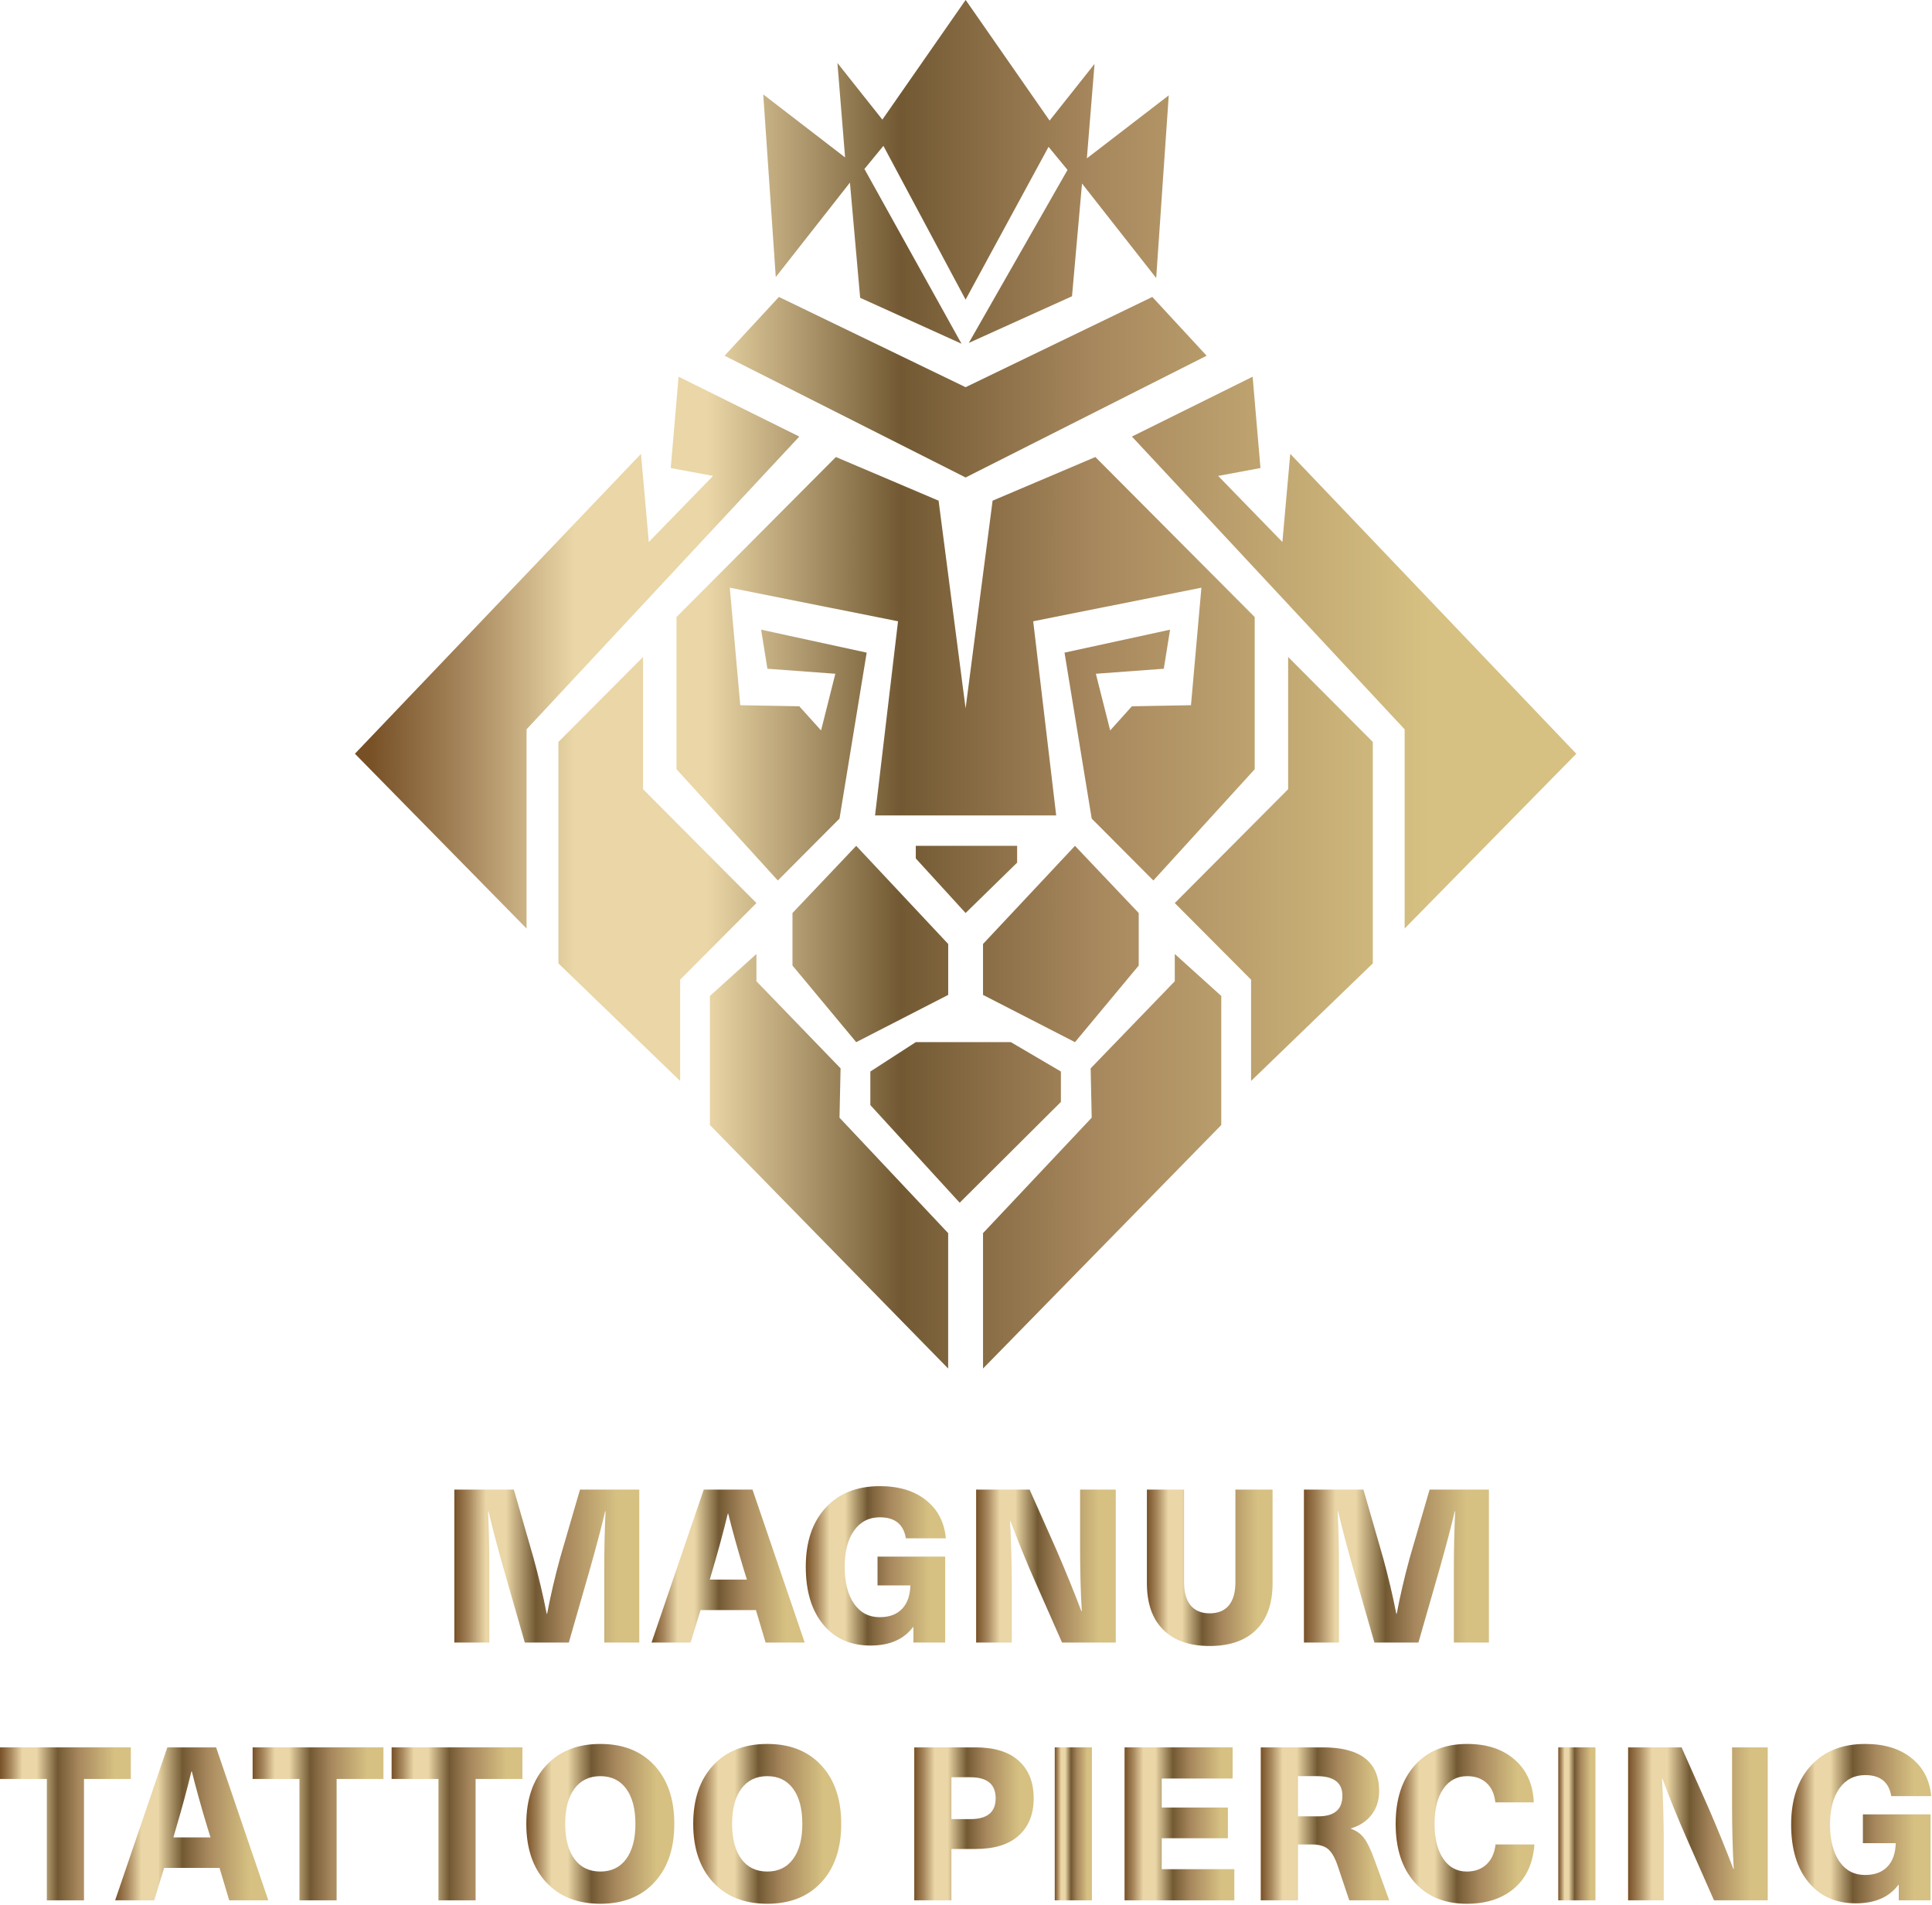 <?xml version="1.0" encoding="UTF-8"?> <svg xmlns="http://www.w3.org/2000/svg" width="785" height="774" viewBox="0 0 785 774" fill="none"> <path d="M259.755 605.227V667.373H245.527V636.998C245.527 629.317 245.702 621.666 246.051 614.043H245.876C244.48 620.036 242.501 627.571 239.941 636.649L231.125 667.373H213.232L204.417 636.649C201.855 627.571 199.878 620.036 198.481 614.043H198.307C198.656 621.666 198.831 629.317 198.831 636.998V667.373H184.604V605.227H208.781L216.724 632.809C218.876 640.606 220.68 648.229 222.135 655.677H222.31C223.648 648.52 225.422 640.897 227.634 632.809L235.665 605.227H259.755Z" fill="url(#paint0_linear_1558_4138)"></path> <path d="M311.078 667.373L307.15 654.193H284.631L280.616 667.373H264.73L285.94 605.227H305.754L326.964 667.373H311.078ZM288.384 641.799H303.484L302.175 637.609C299.672 629.348 297.578 621.811 295.891 615.003H295.716C293.971 622.219 291.933 629.754 289.606 637.609L288.384 641.799Z" fill="url(#paint1_linear_1558_4138)"></path> <path d="M357.513 603.828C365.251 603.828 371.507 605.735 376.279 609.546C381.05 613.357 383.727 618.522 384.31 625.038H368.075C367.143 619.336 363.623 616.484 357.513 616.484C353.09 616.484 349.599 618.273 347.039 621.853C344.478 625.432 343.199 630.334 343.199 636.56C343.199 642.903 344.464 647.907 346.996 651.572C349.527 655.238 353.003 657.071 357.426 657.071C361.324 657.071 364.35 655.952 366.503 653.711C368.656 651.472 369.79 648.286 369.908 644.153H356.553V632.457H384.047V667.371H371.129V661.087H370.955C367.23 666.092 361.47 668.593 353.673 668.593C345.584 668.593 339.184 665.743 334.47 660.039C329.757 654.337 327.4 646.51 327.4 636.56C327.4 626.435 330.091 618.448 335.474 612.601C340.855 606.752 348.203 603.828 357.513 603.828Z" fill="url(#paint2_linear_1558_4138)"></path> <path d="M453.35 605.227V667.373H431.528L420.705 642.847C416.865 634.177 413.489 625.885 410.58 617.971H410.406C410.871 627.281 411.104 636.01 411.104 644.155V667.373H396.615V605.227H418.349L429.259 629.754C433.1 638.656 436.474 646.948 439.384 654.63H439.559C439.093 646.892 438.86 638.163 438.86 628.444V605.227H453.35Z" fill="url(#paint3_linear_1558_4138)"></path> <path d="M501.967 605.227H517.066V643.282C517.066 651.487 514.854 657.787 510.433 662.18C506.01 666.574 499.697 668.77 491.492 668.77C483.345 668.77 477.061 666.574 472.639 662.18C468.216 657.787 466.006 651.487 466.006 643.282V605.227H481.105V642.934C481.105 647.007 481.992 650.121 483.768 652.272C485.542 654.427 488.117 655.502 491.492 655.502C494.925 655.502 497.528 654.427 499.305 652.272C501.078 650.121 501.967 647.007 501.967 642.934V605.227Z" fill="url(#paint4_linear_1558_4138)"></path> <path d="M604.96 605.227V667.373H590.732V636.998C590.732 629.317 590.907 621.666 591.256 614.043H591.082C589.686 620.036 587.706 627.571 585.146 636.649L576.331 667.373H558.438L549.622 636.649C547.061 627.571 545.083 620.036 543.687 614.043H543.512C543.861 621.666 544.036 629.317 544.036 636.998V667.373H529.809V605.227H553.986L561.929 632.809C564.081 640.606 565.886 648.229 567.341 655.677H567.515C568.853 648.52 570.627 640.897 572.84 632.809L580.869 605.227H604.96Z" fill="url(#paint5_linear_1558_4138)"></path> <path d="M53.156 709.965V722.796H34.128V772.111H19.028V722.796H0V709.965H53.156Z" fill="url(#paint6_linear_1558_4138)"></path> <path d="M93.133 772.111L89.205 758.932H66.686L62.671 772.111H46.785L67.995 709.965H87.809L109.019 772.111H93.133ZM70.439 746.537H85.539L84.23 742.348C81.727 734.086 79.632 726.549 77.945 719.741H77.771C76.025 726.957 73.988 734.492 71.661 742.348L70.439 746.537Z" fill="url(#paint7_linear_1558_4138)"></path> <path d="M155.802 709.965V722.796H136.774V772.111H121.674V722.796H102.646V709.965H155.802Z" fill="url(#paint8_linear_1558_4138)"></path> <path d="M212.275 709.965V722.796H193.247V772.111H178.147V722.796H159.119V709.965H212.275Z" fill="url(#paint9_linear_1558_4138)"></path> <path d="M243.958 708.57C253.21 708.57 260.527 711.48 265.911 717.299C271.292 723.118 273.984 731.032 273.984 741.04C273.984 751.049 271.292 758.964 265.911 764.781C260.527 770.601 253.21 773.51 243.958 773.51C234.648 773.51 227.301 770.601 221.919 764.781C216.537 758.964 213.846 751.049 213.846 741.04C213.846 731.032 216.537 723.118 221.919 717.299C227.301 711.48 234.648 708.57 243.958 708.57ZM243.958 721.663C239.42 721.663 235.898 723.365 233.397 726.77C230.895 730.174 229.644 734.931 229.644 741.04C229.644 747.15 230.895 751.907 233.397 755.312C235.898 758.715 239.42 760.417 243.958 760.417C248.438 760.417 251.93 758.715 254.433 755.312C256.934 751.907 258.186 747.15 258.186 741.04C258.186 734.931 256.934 730.174 254.433 726.77C251.93 723.365 248.438 721.663 243.958 721.663Z" fill="url(#paint10_linear_1558_4138)"></path> <path d="M311.777 708.57C321.029 708.57 328.346 711.48 333.729 717.299C339.11 723.118 341.803 731.032 341.803 741.04C341.803 751.049 339.11 758.964 333.729 764.781C328.346 770.601 321.029 773.51 311.777 773.51C302.466 773.51 295.119 770.601 289.738 764.781C284.355 758.964 281.664 751.049 281.664 741.04C281.664 731.032 284.355 723.118 289.738 717.299C295.119 711.48 302.466 708.57 311.777 708.57ZM311.777 721.663C307.238 721.663 303.717 723.365 301.215 726.77C298.713 730.174 297.462 734.931 297.462 741.04C297.462 747.15 298.713 751.907 301.215 755.312C303.717 758.715 307.238 760.417 311.777 760.417C316.257 760.417 319.749 758.715 322.251 755.312C324.752 751.907 326.004 747.15 326.004 741.04C326.004 734.931 324.752 730.174 322.251 726.77C319.749 723.365 316.257 721.663 311.777 721.663Z" fill="url(#paint11_linear_1558_4138)"></path> <path d="M371.477 772.111V709.965H396.352C404.091 709.965 409.969 711.798 413.983 715.464C417.999 719.13 420.006 724.192 420.006 730.651C420.006 737.053 417.999 742.086 413.983 745.752C409.969 749.418 404.091 751.25 396.352 751.25H386.577V772.111H371.477ZM394.257 722.098H386.577V739.118H394.257C401.123 739.118 404.557 736.296 404.557 730.651C404.557 724.949 401.123 722.098 394.257 722.098Z" fill="url(#paint12_linear_1558_4138)"></path> <path d="M443.66 709.965V772.111H428.561V709.965H443.66Z" fill="url(#paint13_linear_1558_4138)"></path> <path d="M500.831 709.965V722.621H472.027V734.404H498.911V746.887H472.027V759.455H501.529V772.111H456.928V709.965H500.831Z" fill="url(#paint14_linear_1558_4138)"></path> <path d="M512.266 772.111V709.965H537.49C552.735 709.965 560.358 715.872 560.358 727.684C560.358 731.467 559.34 734.682 557.304 737.329C555.267 739.978 552.474 741.824 548.925 742.871V743.046C551.136 743.803 552.91 745.068 554.249 746.843C555.587 748.618 556.983 751.513 558.438 755.527L564.461 772.111H548.227L543.513 758.059C542.407 754.801 541.112 752.546 539.629 751.294C538.146 750.044 535.948 749.418 533.039 749.418H527.365V772.111H512.266ZM535.047 721.661H527.365V737.983H535.657C542.174 737.983 545.434 735.19 545.434 729.604C545.434 724.31 541.971 721.661 535.047 721.661Z" fill="url(#paint15_linear_1558_4138)"></path> <path d="M596.144 708.57C604.174 708.57 610.618 710.709 615.477 714.986C620.335 719.263 622.91 725.039 623.201 732.312H607.578C607.229 728.938 606.05 726.319 604.043 724.456C602.035 722.595 599.401 721.663 596.144 721.663C592.011 721.663 588.769 723.396 586.411 726.856C584.055 730.319 582.876 735.048 582.876 741.04C582.876 747.034 584.055 751.763 586.411 755.224C588.769 758.687 591.954 760.417 595.969 760.417C599.228 760.417 601.89 759.457 603.955 757.537C606.021 755.616 607.257 752.911 607.665 749.42H623.464C622.881 757.101 620.146 763.036 615.259 767.226C610.371 771.415 603.94 773.51 595.969 773.51C587.008 773.51 579.952 770.616 574.803 764.825C569.653 759.036 567.078 751.107 567.078 741.04C567.078 730.974 569.667 723.046 574.847 717.255C580.024 711.466 587.123 708.57 596.144 708.57Z" fill="url(#paint16_linear_1558_4138)"></path> <path d="M648.252 709.965V772.111H633.152V709.965H648.252Z" fill="url(#paint17_linear_1558_4138)"></path> <path d="M718.254 709.965V772.111H696.433L685.609 747.585C681.77 738.915 678.394 730.623 675.484 722.709H675.311C675.775 732.02 676.009 740.748 676.009 748.894V772.111H661.52V709.965H683.253L694.163 734.492C698.004 743.395 701.378 751.687 704.288 759.368H704.463C703.997 751.63 703.765 742.901 703.765 733.183V709.965H718.254Z" fill="url(#paint18_linear_1558_4138)"></path> <path d="M757.881 708.57C765.619 708.57 771.874 710.478 776.646 714.288C781.417 718.1 784.095 723.265 784.677 729.78H768.441C767.511 724.078 763.99 721.227 757.881 721.227C753.458 721.227 749.966 723.016 747.406 726.595C744.845 730.174 743.565 735.076 743.565 741.302C743.565 747.646 744.831 752.649 747.362 756.314C749.894 759.98 753.37 761.813 757.793 761.813C761.69 761.813 764.717 760.694 766.871 758.453C769.022 756.214 770.157 753.028 770.274 748.896H756.92V737.199H784.415V772.113H771.497V765.829H771.322C767.598 770.834 761.837 773.335 754.04 773.335C745.951 773.335 739.551 770.485 734.838 764.781C730.124 759.079 727.768 751.252 727.768 741.302C727.768 731.177 730.458 723.19 735.841 717.343C741.223 711.494 748.569 708.57 757.881 708.57Z" fill="url(#paint19_linear_1558_4138)"></path> <path d="M275.725 153.059L272.533 190.161L289.729 193.367L263.615 220.225L260.438 184.405L144.205 306.248L213.951 377.261V296.338L324.762 177.381L275.725 153.059Z" fill="url(#paint20_linear_1558_4138)"></path> <path d="M261.282 320.66V266.93L226.891 301.467V391.44L276.351 439.195V398.041L307.347 366.914L261.282 320.66Z" fill="url(#paint21_linear_1558_4138)"></path> <path d="M321.994 370.967V392.301L347.89 423.429L385.269 404.236V383.543L347.89 343.672L321.994 370.967Z" fill="url(#paint22_linear_1558_4138)"></path> <path d="M341.536 434.082L307.348 398.685V387.609L288.447 404.659V457.107L385.254 556.042V501.029L341.099 454.12L341.536 434.082Z" fill="url(#paint23_linear_1558_4138)"></path> <path d="M640.471 306.252L524.248 184.402L521.058 220.222L494.953 193.363L512.146 190.162L508.961 153.062L459.916 177.372L570.731 296.343V377.252L640.471 306.252Z" fill="url(#paint24_linear_1558_4138)"></path> <path d="M392.34 194.002L392.341 194.002L392.341 194.002V194.002L490.274 144.532L468.2 120.652L392.341 157.322L316.482 120.652L294.398 144.532L392.34 194.002V194.002Z" fill="url(#paint25_linear_1558_4138)"></path> <path d="M523.391 320.656L477.332 366.916L508.329 398.046V439.196L557.792 391.436V301.466L523.391 266.926V320.656Z" fill="url(#paint26_linear_1558_4138)"></path> <path d="M509.807 312.544V250.711L445.06 185.688L403.309 203.423L392.336 287.814L381.362 203.423L339.626 185.688L274.879 250.711V312.544L316.047 357.749L341.098 332.596L352.144 265.168L309.256 255.841L311.806 271.711L339.407 273.751L333.607 296.776L324.762 286.968L300.775 286.531L296.52 238.776L364.881 252.431L355.539 331.314H429.147L419.805 252.431L488.152 238.776L483.911 286.531L459.91 286.968L451.079 296.776L445.264 273.751L472.865 271.711L475.415 255.841L432.528 265.168L443.574 332.596L468.624 357.749L509.807 312.544Z" fill="url(#paint27_linear_1558_4138)"></path> <path d="M462.679 392.301V370.967L436.783 343.672L399.418 383.543V404.236L436.783 423.429L462.679 392.301Z" fill="url(#paint28_linear_1558_4138)"></path> <path d="M477.33 398.685L443.149 434.076L443.577 454.126L399.42 501.027V556.036L496.216 457.106V404.656L477.33 387.605V398.685Z" fill="url(#paint29_linear_1558_4138)"></path> <path d="M413.278 350.492V343.672H372.098V348.792L392.34 370.962L413.278 350.492Z" fill="url(#paint30_linear_1558_4138)"></path> <path d="M431.056 435.361L410.727 423.426H372.095L353.631 435.361V449.001L389.932 488.668L431.056 447.719V435.361Z" fill="url(#paint31_linear_1558_4138)"></path> <path d="M315.203 112.575L345.34 74.19L349.493 120.998L390.676 139.651L351.227 68.653L358.936 59.268L392.337 121.741L426.044 59.661L433.753 69.031L393.634 139.331L435.574 120.371L439.64 74.569L469.777 112.954L474.877 38.749L441.608 64.339L444.726 25.969L426.466 48.994L392.643 0.379L392.337 0L358.513 48.6L340.254 25.59L343.372 63.96L310.117 38.37L315.203 112.575Z" fill="url(#paint32_linear_1558_4138)"></path> <defs> <linearGradient id="paint0_linear_1558_4138" x1="184.604" y1="636.3" x2="259.755" y2="636.3" gradientUnits="userSpaceOnUse"> <stop stop-color="#775026"></stop> <stop offset="0.08" stop-color="#A7875D"></stop> <stop offset="0.17" stop-color="#EAD6A6"></stop> <stop offset="0.28" stop-color="#EAD6A6"></stop> <stop offset="0.44" stop-color="#725933"></stop> <stop offset="0.6" stop-color="#A7875D"></stop> <stop offset="0.88" stop-color="#D6C182"></stop> </linearGradient> <linearGradient id="paint1_linear_1558_4138" x1="264.73" y1="636.3" x2="326.964" y2="636.3" gradientUnits="userSpaceOnUse"> <stop stop-color="#775026"></stop> <stop offset="0.08" stop-color="#A7875D"></stop> <stop offset="0.17" stop-color="#EAD6A6"></stop> <stop offset="0.28" stop-color="#EAD6A6"></stop> <stop offset="0.44" stop-color="#725933"></stop> <stop offset="0.6" stop-color="#A7875D"></stop> <stop offset="0.88" stop-color="#D6C182"></stop> </linearGradient> <linearGradient id="paint2_linear_1558_4138" x1="327.4" y1="636.21" x2="384.31" y2="636.21" gradientUnits="userSpaceOnUse"> <stop stop-color="#775026"></stop> <stop offset="0.08" stop-color="#A7875D"></stop> <stop offset="0.17" stop-color="#EAD6A6"></stop> <stop offset="0.28" stop-color="#EAD6A6"></stop> <stop offset="0.44" stop-color="#725933"></stop> <stop offset="0.6" stop-color="#A7875D"></stop> <stop offset="0.88" stop-color="#D6C182"></stop> </linearGradient> <linearGradient id="paint3_linear_1558_4138" x1="396.615" y1="636.3" x2="453.35" y2="636.3" gradientUnits="userSpaceOnUse"> <stop stop-color="#775026"></stop> <stop offset="0.08" stop-color="#A7875D"></stop> <stop offset="0.17" stop-color="#EAD6A6"></stop> <stop offset="0.28" stop-color="#EAD6A6"></stop> <stop offset="0.44" stop-color="#725933"></stop> <stop offset="0.6" stop-color="#A7875D"></stop> <stop offset="0.88" stop-color="#D6C182"></stop> </linearGradient> <linearGradient id="paint4_linear_1558_4138" x1="466.006" y1="636.998" x2="517.066" y2="636.998" gradientUnits="userSpaceOnUse"> <stop stop-color="#775026"></stop> <stop offset="0.08" stop-color="#A7875D"></stop> <stop offset="0.17" stop-color="#EAD6A6"></stop> <stop offset="0.28" stop-color="#EAD6A6"></stop> <stop offset="0.44" stop-color="#725933"></stop> <stop offset="0.6" stop-color="#A7875D"></stop> <stop offset="0.88" stop-color="#D6C182"></stop> </linearGradient> <linearGradient id="paint5_linear_1558_4138" x1="529.809" y1="636.3" x2="604.96" y2="636.3" gradientUnits="userSpaceOnUse"> <stop stop-color="#775026"></stop> <stop offset="0.08" stop-color="#A7875D"></stop> <stop offset="0.17" stop-color="#EAD6A6"></stop> <stop offset="0.28" stop-color="#EAD6A6"></stop> <stop offset="0.44" stop-color="#725933"></stop> <stop offset="0.6" stop-color="#A7875D"></stop> <stop offset="0.88" stop-color="#D6C182"></stop> </linearGradient> <linearGradient id="paint6_linear_1558_4138" x1="0" y1="741.038" x2="53.156" y2="741.038" gradientUnits="userSpaceOnUse"> <stop stop-color="#775026"></stop> <stop offset="0.08" stop-color="#A7875D"></stop> <stop offset="0.17" stop-color="#EAD6A6"></stop> <stop offset="0.28" stop-color="#EAD6A6"></stop> <stop offset="0.44" stop-color="#725933"></stop> <stop offset="0.6" stop-color="#A7875D"></stop> <stop offset="0.88" stop-color="#D6C182"></stop> </linearGradient> <linearGradient id="paint7_linear_1558_4138" x1="46.785" y1="741.038" x2="109.019" y2="741.038" gradientUnits="userSpaceOnUse"> <stop stop-color="#775026"></stop> <stop offset="0.08" stop-color="#A7875D"></stop> <stop offset="0.17" stop-color="#EAD6A6"></stop> <stop offset="0.28" stop-color="#EAD6A6"></stop> <stop offset="0.44" stop-color="#725933"></stop> <stop offset="0.6" stop-color="#A7875D"></stop> <stop offset="0.88" stop-color="#D6C182"></stop> </linearGradient> <linearGradient id="paint8_linear_1558_4138" x1="102.646" y1="741.038" x2="155.802" y2="741.038" gradientUnits="userSpaceOnUse"> <stop stop-color="#775026"></stop> <stop offset="0.08" stop-color="#A7875D"></stop> <stop offset="0.17" stop-color="#EAD6A6"></stop> <stop offset="0.28" stop-color="#EAD6A6"></stop> <stop offset="0.44" stop-color="#725933"></stop> <stop offset="0.6" stop-color="#A7875D"></stop> <stop offset="0.88" stop-color="#D6C182"></stop> </linearGradient> <linearGradient id="paint9_linear_1558_4138" x1="159.119" y1="741.038" x2="212.275" y2="741.038" gradientUnits="userSpaceOnUse"> <stop stop-color="#775026"></stop> <stop offset="0.08" stop-color="#A7875D"></stop> <stop offset="0.17" stop-color="#EAD6A6"></stop> <stop offset="0.28" stop-color="#EAD6A6"></stop> <stop offset="0.44" stop-color="#725933"></stop> <stop offset="0.6" stop-color="#A7875D"></stop> <stop offset="0.88" stop-color="#D6C182"></stop> </linearGradient> <linearGradient id="paint10_linear_1558_4138" x1="213.846" y1="741.04" x2="273.984" y2="741.04" gradientUnits="userSpaceOnUse"> <stop stop-color="#775026"></stop> <stop offset="0.08" stop-color="#A7875D"></stop> <stop offset="0.17" stop-color="#EAD6A6"></stop> <stop offset="0.28" stop-color="#EAD6A6"></stop> <stop offset="0.44" stop-color="#725933"></stop> <stop offset="0.6" stop-color="#A7875D"></stop> <stop offset="0.88" stop-color="#D6C182"></stop> </linearGradient> <linearGradient id="paint11_linear_1558_4138" x1="281.664" y1="741.04" x2="341.803" y2="741.04" gradientUnits="userSpaceOnUse"> <stop stop-color="#775026"></stop> <stop offset="0.08" stop-color="#A7875D"></stop> <stop offset="0.17" stop-color="#EAD6A6"></stop> <stop offset="0.28" stop-color="#EAD6A6"></stop> <stop offset="0.44" stop-color="#725933"></stop> <stop offset="0.6" stop-color="#A7875D"></stop> <stop offset="0.88" stop-color="#D6C182"></stop> </linearGradient> <linearGradient id="paint12_linear_1558_4138" x1="371.477" y1="741.038" x2="420.006" y2="741.038" gradientUnits="userSpaceOnUse"> <stop stop-color="#775026"></stop> <stop offset="0.08" stop-color="#A7875D"></stop> <stop offset="0.17" stop-color="#EAD6A6"></stop> <stop offset="0.28" stop-color="#EAD6A6"></stop> <stop offset="0.44" stop-color="#725933"></stop> <stop offset="0.6" stop-color="#A7875D"></stop> <stop offset="0.88" stop-color="#D6C182"></stop> </linearGradient> <linearGradient id="paint13_linear_1558_4138" x1="428.561" y1="741.038" x2="443.66" y2="741.038" gradientUnits="userSpaceOnUse"> <stop stop-color="#775026"></stop> <stop offset="0.08" stop-color="#A7875D"></stop> <stop offset="0.17" stop-color="#EAD6A6"></stop> <stop offset="0.28" stop-color="#EAD6A6"></stop> <stop offset="0.44" stop-color="#725933"></stop> <stop offset="0.6" stop-color="#A7875D"></stop> <stop offset="0.88" stop-color="#D6C182"></stop> </linearGradient> <linearGradient id="paint14_linear_1558_4138" x1="456.928" y1="741.038" x2="501.529" y2="741.038" gradientUnits="userSpaceOnUse"> <stop stop-color="#775026"></stop> <stop offset="0.08" stop-color="#A7875D"></stop> <stop offset="0.17" stop-color="#EAD6A6"></stop> <stop offset="0.28" stop-color="#EAD6A6"></stop> <stop offset="0.44" stop-color="#725933"></stop> <stop offset="0.6" stop-color="#A7875D"></stop> <stop offset="0.88" stop-color="#D6C182"></stop> </linearGradient> <linearGradient id="paint15_linear_1558_4138" x1="512.266" y1="741.038" x2="564.461" y2="741.038" gradientUnits="userSpaceOnUse"> <stop stop-color="#775026"></stop> <stop offset="0.08" stop-color="#A7875D"></stop> <stop offset="0.17" stop-color="#EAD6A6"></stop> <stop offset="0.28" stop-color="#EAD6A6"></stop> <stop offset="0.44" stop-color="#725933"></stop> <stop offset="0.6" stop-color="#A7875D"></stop> <stop offset="0.88" stop-color="#D6C182"></stop> </linearGradient> <linearGradient id="paint16_linear_1558_4138" x1="567.078" y1="741.04" x2="623.464" y2="741.04" gradientUnits="userSpaceOnUse"> <stop stop-color="#775026"></stop> <stop offset="0.08" stop-color="#A7875D"></stop> <stop offset="0.17" stop-color="#EAD6A6"></stop> <stop offset="0.28" stop-color="#EAD6A6"></stop> <stop offset="0.44" stop-color="#725933"></stop> <stop offset="0.6" stop-color="#A7875D"></stop> <stop offset="0.88" stop-color="#D6C182"></stop> </linearGradient> <linearGradient id="paint17_linear_1558_4138" x1="633.152" y1="741.038" x2="648.252" y2="741.038" gradientUnits="userSpaceOnUse"> <stop stop-color="#775026"></stop> <stop offset="0.08" stop-color="#A7875D"></stop> <stop offset="0.17" stop-color="#EAD6A6"></stop> <stop offset="0.28" stop-color="#EAD6A6"></stop> <stop offset="0.44" stop-color="#725933"></stop> <stop offset="0.6" stop-color="#A7875D"></stop> <stop offset="0.88" stop-color="#D6C182"></stop> </linearGradient> <linearGradient id="paint18_linear_1558_4138" x1="661.52" y1="741.038" x2="718.254" y2="741.038" gradientUnits="userSpaceOnUse"> <stop stop-color="#775026"></stop> <stop offset="0.08" stop-color="#A7875D"></stop> <stop offset="0.17" stop-color="#EAD6A6"></stop> <stop offset="0.28" stop-color="#EAD6A6"></stop> <stop offset="0.44" stop-color="#725933"></stop> <stop offset="0.6" stop-color="#A7875D"></stop> <stop offset="0.88" stop-color="#D6C182"></stop> </linearGradient> <linearGradient id="paint19_linear_1558_4138" x1="727.768" y1="740.953" x2="784.677" y2="740.953" gradientUnits="userSpaceOnUse"> <stop stop-color="#775026"></stop> <stop offset="0.08" stop-color="#A7875D"></stop> <stop offset="0.17" stop-color="#EAD6A6"></stop> <stop offset="0.28" stop-color="#EAD6A6"></stop> <stop offset="0.44" stop-color="#725933"></stop> <stop offset="0.6" stop-color="#A7875D"></stop> <stop offset="0.88" stop-color="#D6C182"></stop> </linearGradient> <linearGradient id="paint20_linear_1558_4138" x1="150.08" y1="265.16" x2="640.292" y2="265.16" gradientUnits="userSpaceOnUse"> <stop stop-color="#775026"></stop> <stop offset="0.08" stop-color="#A7875D"></stop> <stop offset="0.17" stop-color="#EAD6A6"></stop> <stop offset="0.28" stop-color="#EAD6A6"></stop> <stop offset="0.44" stop-color="#725933"></stop> <stop offset="0.6" stop-color="#A7875D"></stop> <stop offset="0.88" stop-color="#D6C182"></stop> </linearGradient> <linearGradient id="paint21_linear_1558_4138" x1="150.079" y1="353.062" x2="640.292" y2="353.062" gradientUnits="userSpaceOnUse"> <stop stop-color="#775026"></stop> <stop offset="0.08" stop-color="#A7875D"></stop> <stop offset="0.17" stop-color="#EAD6A6"></stop> <stop offset="0.28" stop-color="#EAD6A6"></stop> <stop offset="0.44" stop-color="#725933"></stop> <stop offset="0.6" stop-color="#A7875D"></stop> <stop offset="0.88" stop-color="#D6C182"></stop> </linearGradient> <linearGradient id="paint22_linear_1558_4138" x1="150.081" y1="383.55" x2="640.293" y2="383.55" gradientUnits="userSpaceOnUse"> <stop stop-color="#775026"></stop> <stop offset="0.08" stop-color="#A7875D"></stop> <stop offset="0.17" stop-color="#EAD6A6"></stop> <stop offset="0.28" stop-color="#EAD6A6"></stop> <stop offset="0.44" stop-color="#725933"></stop> <stop offset="0.6" stop-color="#A7875D"></stop> <stop offset="0.88" stop-color="#D6C182"></stop> </linearGradient> <linearGradient id="paint23_linear_1558_4138" x1="150.08" y1="471.826" x2="640.293" y2="471.826" gradientUnits="userSpaceOnUse"> <stop stop-color="#775026"></stop> <stop offset="0.08" stop-color="#A7875D"></stop> <stop offset="0.17" stop-color="#EAD6A6"></stop> <stop offset="0.28" stop-color="#EAD6A6"></stop> <stop offset="0.44" stop-color="#725933"></stop> <stop offset="0.6" stop-color="#A7875D"></stop> <stop offset="0.88" stop-color="#D6C182"></stop> </linearGradient> <linearGradient id="paint24_linear_1558_4138" x1="150.079" y1="265.157" x2="640.292" y2="265.157" gradientUnits="userSpaceOnUse"> <stop stop-color="#775026"></stop> <stop offset="0.08" stop-color="#A7875D"></stop> <stop offset="0.17" stop-color="#EAD6A6"></stop> <stop offset="0.28" stop-color="#EAD6A6"></stop> <stop offset="0.44" stop-color="#725933"></stop> <stop offset="0.6" stop-color="#A7875D"></stop> <stop offset="0.88" stop-color="#D6C182"></stop> </linearGradient> <linearGradient id="paint25_linear_1558_4138" x1="150.08" y1="157.327" x2="640.293" y2="157.327" gradientUnits="userSpaceOnUse"> <stop stop-color="#775026"></stop> <stop offset="0.08" stop-color="#A7875D"></stop> <stop offset="0.17" stop-color="#EAD6A6"></stop> <stop offset="0.28" stop-color="#EAD6A6"></stop> <stop offset="0.44" stop-color="#725933"></stop> <stop offset="0.6" stop-color="#A7875D"></stop> <stop offset="0.88" stop-color="#D6C182"></stop> </linearGradient> <linearGradient id="paint26_linear_1558_4138" x1="150.081" y1="353.061" x2="640.293" y2="353.061" gradientUnits="userSpaceOnUse"> <stop stop-color="#775026"></stop> <stop offset="0.08" stop-color="#A7875D"></stop> <stop offset="0.17" stop-color="#EAD6A6"></stop> <stop offset="0.28" stop-color="#EAD6A6"></stop> <stop offset="0.44" stop-color="#725933"></stop> <stop offset="0.6" stop-color="#A7875D"></stop> <stop offset="0.88" stop-color="#D6C182"></stop> </linearGradient> <linearGradient id="paint27_linear_1558_4138" x1="150.079" y1="271.718" x2="640.292" y2="271.718" gradientUnits="userSpaceOnUse"> <stop stop-color="#775026"></stop> <stop offset="0.08" stop-color="#A7875D"></stop> <stop offset="0.17" stop-color="#EAD6A6"></stop> <stop offset="0.28" stop-color="#EAD6A6"></stop> <stop offset="0.44" stop-color="#725933"></stop> <stop offset="0.6" stop-color="#A7875D"></stop> <stop offset="0.88" stop-color="#D6C182"></stop> </linearGradient> <linearGradient id="paint28_linear_1558_4138" x1="150.079" y1="383.55" x2="640.292" y2="383.55" gradientUnits="userSpaceOnUse"> <stop stop-color="#775026"></stop> <stop offset="0.08" stop-color="#A7875D"></stop> <stop offset="0.17" stop-color="#EAD6A6"></stop> <stop offset="0.28" stop-color="#EAD6A6"></stop> <stop offset="0.44" stop-color="#725933"></stop> <stop offset="0.6" stop-color="#A7875D"></stop> <stop offset="0.88" stop-color="#D6C182"></stop> </linearGradient> <linearGradient id="paint29_linear_1558_4138" x1="150.079" y1="471.821" x2="640.292" y2="471.821" gradientUnits="userSpaceOnUse"> <stop stop-color="#775026"></stop> <stop offset="0.08" stop-color="#A7875D"></stop> <stop offset="0.17" stop-color="#EAD6A6"></stop> <stop offset="0.28" stop-color="#EAD6A6"></stop> <stop offset="0.44" stop-color="#725933"></stop> <stop offset="0.6" stop-color="#A7875D"></stop> <stop offset="0.88" stop-color="#D6C182"></stop> </linearGradient> <linearGradient id="paint30_linear_1558_4138" x1="150.079" y1="357.317" x2="640.292" y2="357.317" gradientUnits="userSpaceOnUse"> <stop stop-color="#775026"></stop> <stop offset="0.08" stop-color="#A7875D"></stop> <stop offset="0.17" stop-color="#EAD6A6"></stop> <stop offset="0.28" stop-color="#EAD6A6"></stop> <stop offset="0.44" stop-color="#725933"></stop> <stop offset="0.6" stop-color="#A7875D"></stop> <stop offset="0.88" stop-color="#D6C182"></stop> </linearGradient> <linearGradient id="paint31_linear_1558_4138" x1="150.08" y1="456.047" x2="640.292" y2="456.047" gradientUnits="userSpaceOnUse"> <stop stop-color="#775026"></stop> <stop offset="0.08" stop-color="#A7875D"></stop> <stop offset="0.17" stop-color="#EAD6A6"></stop> <stop offset="0.28" stop-color="#EAD6A6"></stop> <stop offset="0.44" stop-color="#725933"></stop> <stop offset="0.6" stop-color="#A7875D"></stop> <stop offset="0.88" stop-color="#D6C182"></stop> </linearGradient> <linearGradient id="paint32_linear_1558_4138" x1="150.08" y1="69.826" x2="640.293" y2="69.826" gradientUnits="userSpaceOnUse"> <stop stop-color="#775026"></stop> <stop offset="0.08" stop-color="#A7875D"></stop> <stop offset="0.17" stop-color="#EAD6A6"></stop> <stop offset="0.28" stop-color="#EAD6A6"></stop> <stop offset="0.44" stop-color="#725933"></stop> <stop offset="0.6" stop-color="#A7875D"></stop> <stop offset="0.88" stop-color="#D6C182"></stop> </linearGradient> </defs> </svg> 